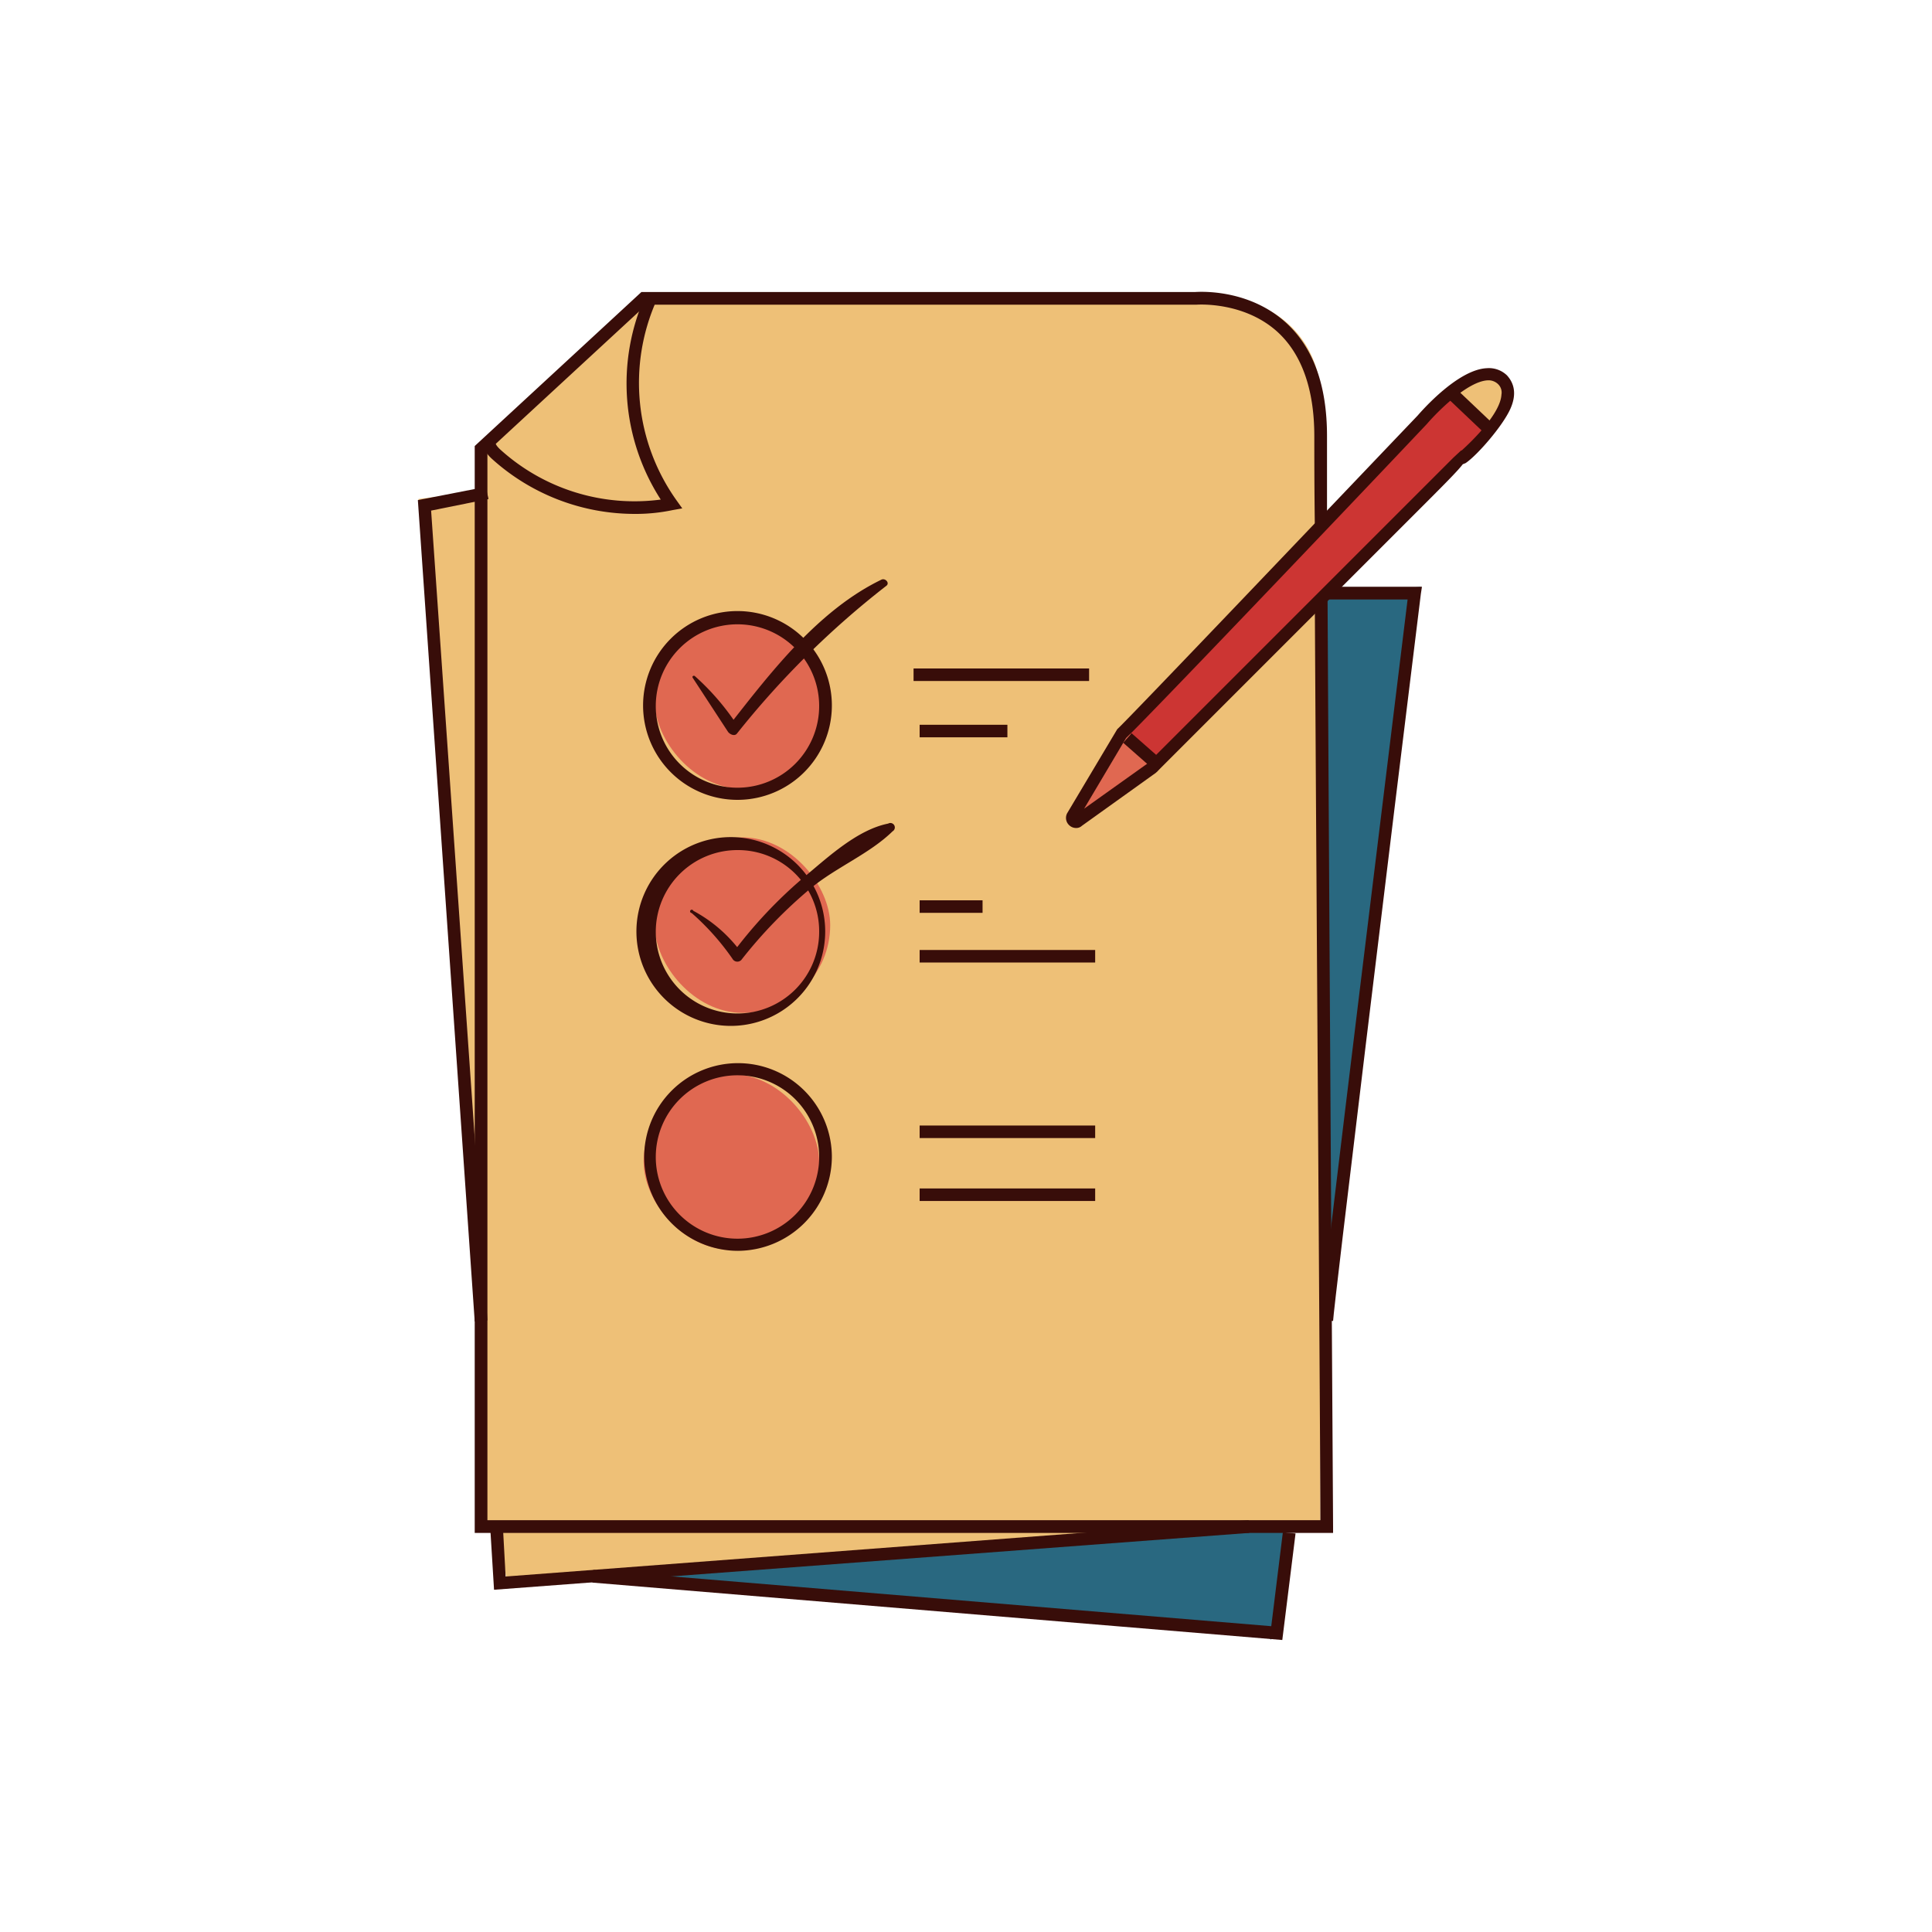 <?xml version="1.0" encoding="UTF-8"?> <svg xmlns="http://www.w3.org/2000/svg" viewBox="0 0 350 350"> <defs> <style>.a{fill:#296880;}.b{fill:#eec077;}.c{fill:#e06851;}.d{fill:#cc3533;}.e{fill:#380d09;}</style> </defs> <title>Монтажная область 71 копия 62</title> <path class="a" d="M100.8,285.7c2.2,0,133.9-20.5,133.9-20.5s-4.5,34.1-4.5,31.8S100.8,285.7,100.8,285.7Z"></path> <polygon class="b" points="93.9 88.1 75.8 90.4 85.9 221.4 89.4 92.7 93.9 88.1"></polygon> <polygon class="a" points="234.7 108.6 237 258.4 257.4 106.3 234.7 108.6"></polygon> <polygon class="b" points="93.9 253.9 89.4 272 91.7 285.7 216.5 276.6 96.2 253.9 93.9 253.9"></polygon> <path class="b" d="M116.3,54.1C107.2,63.3,98.4,72.9,88,80.8l-.9.5V276.6H239.2V71.8a17.7,17.7,0,0,0-17.7-17.7Z"></path> <path class="b" d="M268.2,68.1a2.7,2.7,0,0,1,1.5-.3,2.6,2.6,0,0,1,2,1.3,4.1,4.1,0,0,1,.6,2.4,10.6,10.6,0,0,1-1.5,5.5c-.1.1-.2.3-.3.3h-.3a18.3,18.3,0,0,1-2.6-2.1c-.9-.8-4-2.8-3.8-4.1S267,68.5,268.2,68.1Z"></path> <path class="c" d="M203.5,132.9c-2.7,4.4-5.3,8.9-7.6,13.5a2.4,2.4,0,0,0-.3,2,114.9,114.9,0,0,0,13.2-9.7,2.3,2.3,0,0,0,.7-1,1.6,1.6,0,0,0-.2-1,12.4,12.4,0,0,0-4.4-4.7c-.3-.1-.6-.3-.8-.2s-.6.3-.8.7a4.9,4.9,0,0,0-.4,2.4"></path> <path class="d" d="M262.5,71.2Q251,84.4,238.2,96.4c-3.6,3.4-7.2,6.7-10.5,10.3s-4.3,4.8-6.3,7.3c-5.4,6.4-11.1,12.5-17.1,18.4a33.5,33.5,0,0,0,6,5.9c8.1-7.3,15.4-15.5,23.1-23.2C245.6,102.8,259,91.4,270,77.9A26.8,26.8,0,0,0,262.5,71.2Z"></path> <path class="b" d="M102,67.9c5.2-4.7,9.6-10.3,15.4-14.2-2.2,4.8-4.2,10-3.7,15.3a27,27,0,0,0,.9,4.8l2.1,9.3a10.4,10.4,0,0,0,1.1,3.1c1.2,2,3.7,3.3,3.9,5.6a38.8,38.8,0,0,1-27-5.8c-3.1-2-6.5-6.1-3.3-9.3S98.6,71,102,67.9Z"></path> <rect class="c" x="118.6" y="111.1" width="31.8" height="31.79" rx="15.9"></rect> <rect class="c" x="118.6" y="151.7" width="31.8" height="31.79" rx="15.9"></rect> <rect class="c" x="116.6" y="194.6" width="31.8" height="31.79" rx="15.9"></rect> <path class="e" d="M240.5,108.2l-2.3,2.5c.3,54.1,1,153,1,164.7H88.3V81.8l28.8-26.6h99.6s8.5-.7,14.7,4.9c4.4,4,6.7,10.4,6.7,18.9,0,3.5,0,9.3.1,16.7a6.9,6.9,0,0,1,2.2-2V79c0-9.2-2.5-16.1-7.5-20.6-7-6.3-16.1-5.5-16.4-5.5H116.2L86,80.8V277.7H241.5v-1.1C241.5,275.2,240.8,164.9,240.5,108.2Z"></path> <path class="e" d="M114.9,93.1a38.6,38.6,0,0,1-25.7-9.9c-.9-.8-2-2.1-1.7-3.7l2.2.5c0,.2.1.7,1,1.5a36.2,36.2,0,0,0,29,9,38.8,38.8,0,0,1-2.8-36.9l2,.9a36.7,36.7,0,0,0,3.7,36.2l1,1.4-1.7.3A32.6,32.6,0,0,1,114.9,93.1Z"></path> <path class="e" d="M133.7,144.9a17.1,17.1,0,1,1,17-17A17.1,17.1,0,0,1,133.7,144.9Zm0-31.8a14.8,14.8,0,1,0,14.7,14.8A14.8,14.8,0,0,0,133.7,113.1Z"></path> <path class="e" d="M133.7,185.8a17.1,17.1,0,1,1,0-34.1,17.1,17.1,0,0,1,0,34.1Zm0-31.8a14.8,14.8,0,1,0,14.7,14.7A14.7,14.7,0,0,0,133.7,154Z"></path> <path class="e" d="M133.7,226.6a17,17,0,1,1,17-17A17.1,17.1,0,0,1,133.7,226.6Zm0-31.8a14.8,14.8,0,1,0,14.7,14.8A14.8,14.8,0,0,0,133.7,194.8Z"></path> <rect class="e" x="165.5" y="121.1" width="31.8" height="2.27"></rect> <rect class="e" x="166.6" y="172.1" width="31.8" height="2.27"></rect> <rect class="e" x="166.6" y="203.9" width="31.8" height="2.27"></rect> <rect class="e" x="166.6" y="215.3" width="31.8" height="2.27"></rect> <rect class="e" x="166.6" y="131.3" width="15.9" height="2.27"></rect> <rect class="e" x="166.6" y="163.1" width="11.4" height="2.27"></rect> <polygon class="e" points="86 239.4 75.7 90.6 88 88.2 88.5 90.4 78.1 92.5 88.3 239.2 86 239.4"></polygon> <polygon class="e" points="89.5 288 88.8 276.6 91.1 276.5 91.6 285.6 226.2 275.4 226.3 277.7 89.5 288"></polygon> <path class="e" d="M125.5,122.8l6.4,9.8c.4.5,1.2.8,1.6.3a159.8,159.8,0,0,1,27.1-26.8c.6-.5-.2-1.4-.9-1.1-11.4,5.5-20,16.7-27.6,26.4l1.6.2a45.2,45.2,0,0,0-7.8-9.1c-.2-.2-.6,0-.4.3Z"></path> <path class="e" d="M125.3,165.4a45.3,45.3,0,0,1,7.4,8.3,1,1,0,0,0,1.6.2,85.9,85.9,0,0,1,12.6-13c4.6-3.8,10.6-6.2,14.8-10.3a.8.8,0,0,0-.8-1.4c-5.5,1.1-10.7,5.9-15,9.5a83.5,83.5,0,0,0-13.2,14h1.7a26,26,0,0,0-8.8-7.7.3.3,0,1,0-.3.4Z"></path> <path class="e" d="M194.9,150a1.8,1.8,0,0,1-1.2-.5,1.8,1.8,0,0,1-.3-2.3l9-15.1c1.8-1.6,39.8-41.5,54.4-56.8.7-.8,7.3-8.4,12.6-8.6A4.7,4.7,0,0,1,273,68c1,1.1,2,3,.6,6.1s-6,8.4-8.1,9.8h0l-.5.2c-1,1.3-3.4,3.7-8.3,8.6L209.4,140,196,149.6A1.5,1.5,0,0,1,194.9,150Zm9.1-16.3-7.6,12.8,11.5-8.2,55.4-55.4h0l1.4-1.3h.1c2-1.8,7-6.7,7.2-10.1a2.1,2.1,0,0,0-.6-1.9,2.5,2.5,0,0,0-1.9-.7c-3.7.2-9.2,5.8-11,7.9C243,93.2,207.6,130.3,204,133.7Z"></path> <rect class="e" x="206" y="131" width="2.3" height="8.05" transform="matrix(0.66, -0.75, 0.75, 0.66, -30.73, 202.6)"></rect> <rect class="e" x="265.2" y="69.5" width="2.3" height="10.06" transform="translate(28.9 216.3) rotate(-46.5)"></rect> <polygon class="e" points="232.3 297.1 107.3 286.7 107.5 284.4 230.3 294.6 232.4 277.6 234.7 277.8 232.3 297.1"></polygon> <path class="e" d="M241.5,239.3h-2.3c0-2.4,13.6-112.6,15.8-130.7H240.4v-2.3h17.2l-.2,1.3C251.9,152.1,241.6,236.9,241.5,239.3Z"></path> <line class="b" x1="241.5" y1="108.6" x2="227.9" y2="140.3"></line> </svg> 